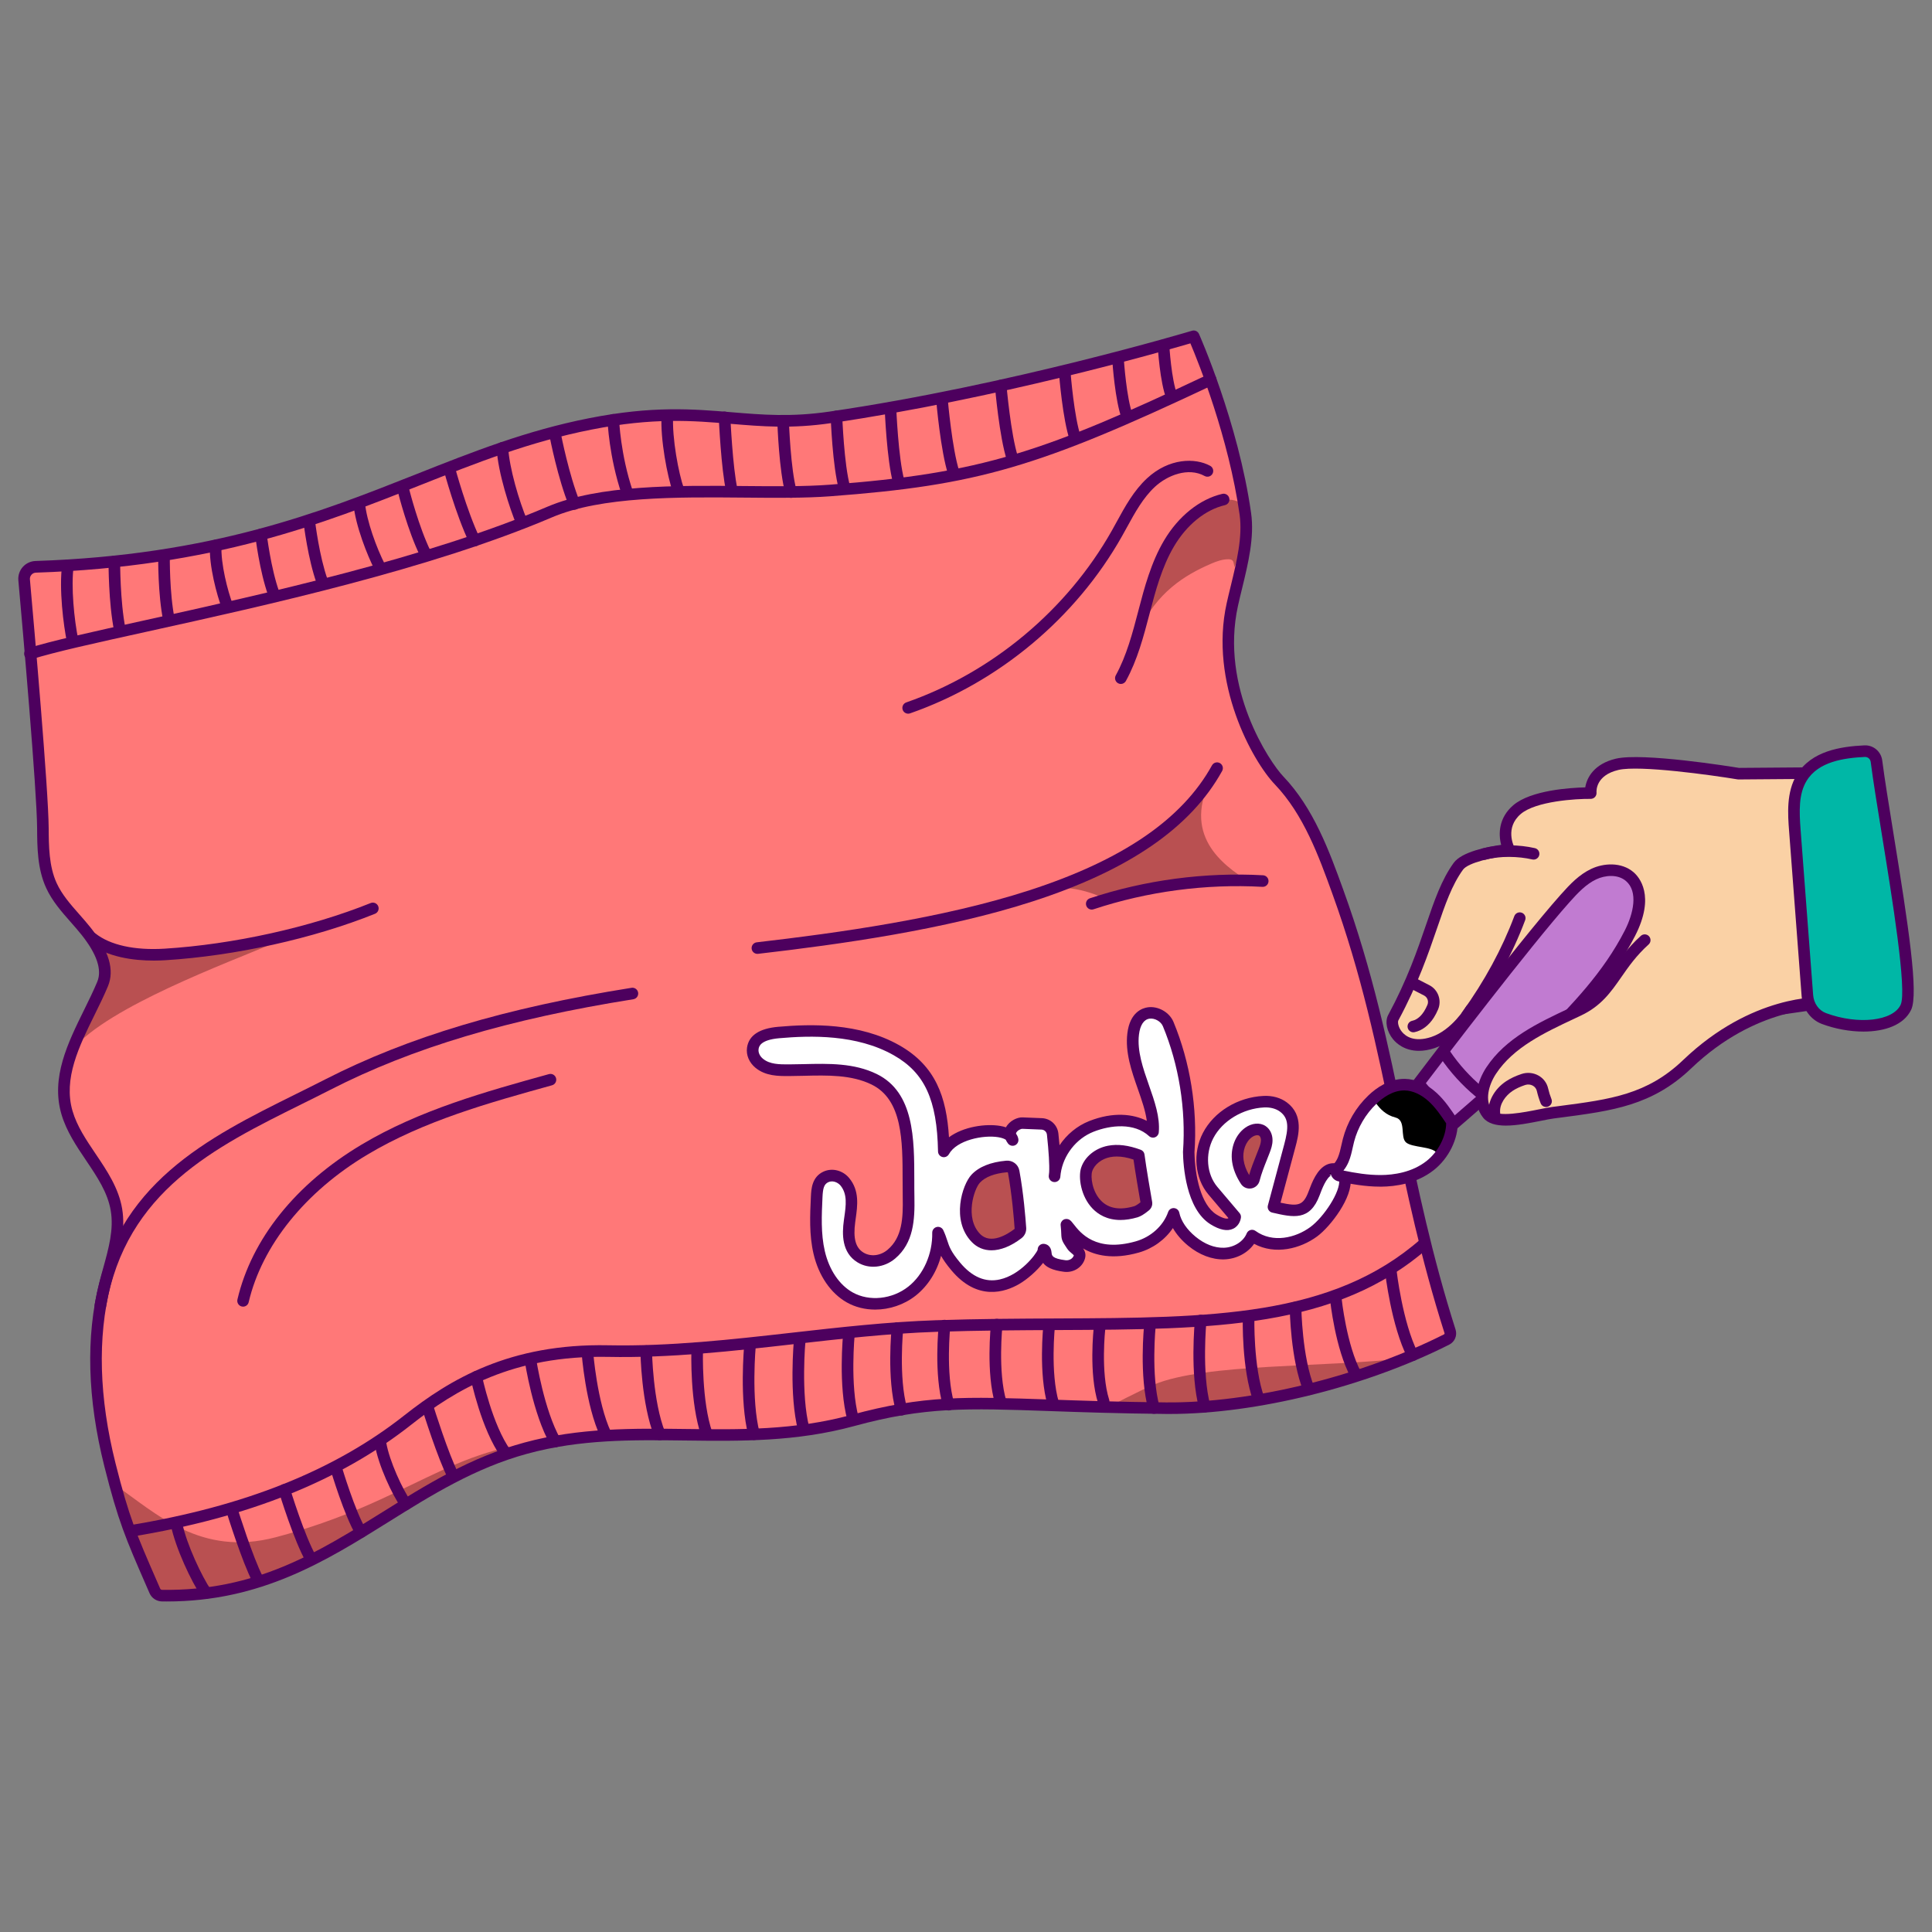 <svg xml:space="preserve" style="enable-background:new 0 0 1000 1000;" viewBox="0 0 1000 1000" height="1000px" width="1000px" y="0px" x="0px" xmlns:xlink="http://www.w3.org/1999/xlink" xmlns="http://www.w3.org/2000/svg" id="Layer_1" version="1.1">
<rect x="0" y="0" width="1000" height="1000" fill="#808080" stroke="none"/>
<style type="text/css">
	.st0{fill:#00B6A5;}
	.st1{fill:#00A99D;}
	.st2{fill:#4D005E;}
	.st3{fill:#0C7A6F;}
	.st4{fill:#FF7878;}
	.st5{fill:#B95051;}
	.st6{fill:#FAD1A5;}
	.st7{fill:#00B7A6;}
	.st8{fill:none;stroke:#4D005E;stroke-width:6;stroke-linecap:round;stroke-linejoin:round;stroke-miterlimit:10;}
	.st9{fill:#FFFFFF;}
	.st10{fill:none;stroke:#000000;stroke-width:6;stroke-linecap:round;stroke-linejoin:round;stroke-miterlimit:10;}
	.st11{fill:#B85151;stroke:#4D005E;stroke-width:6;stroke-linecap:round;stroke-linejoin:round;stroke-miterlimit:10;}
	.st12{fill:#C17BD1;}
	.st13{fill:#B85151;}
	.st14{fill:#3DB1FF;}
	.st15{fill:#F2C32E;}
	.st16{fill:#849E5D;}
	.st17{fill:#1A4737;}
	.st18{fill:#F2E0B3;}
</style>
<path d="M22.2,428.68c0.06,10.06,0.2,20.47,4.38,29.62c4.13,9.03,11.76,15.89,17.94,23.66s12.4,18.21,8.58,27.38
	c-8.85,21.22-25.18,43.48-18.43,66.54c5.31,18.16,22.46,31.59,25.6,50.25c2.17,12.89-2.77,25.74-5.95,38.42
	c-7.67,30.6-5.1,63.05,2.59,93.65c7.46,29.73,11.48,38.24,23.23,65.23c0.65,1.49,2.12,2.46,3.75,2.48
	c82.56,1.22,119.94-57.68,188.2-76.31c56.54-15.43,110.57,1.68,169.22-14.32c51.18-13.96,72.43-7.3,162.03-6.39
	c43.38,0.44,100.75-13.01,145.45-35.56c1.54-0.78,2.27-2.57,1.75-4.22c-26.41-82.88-29.53-148.78-58.14-227.72
	c-7.44-20.53-15.27-41.7-30.37-57.48c-9.48-9.9-33.4-49.36-24.16-91.04c3.31-14.94,8.83-32.05,6.74-46.87
	c-6.66-47.08-26.75-91.92-26.75-91.92s-93.24,28.05-188.1,41.94c-45.39,6.65-65.8-8.12-124.15,3.37
	c-88.1,17.36-142.26,69.2-287.11,73.99c-3.57,0.12-6.31,3.2-5.99,6.76C14.65,324.42,22.07,408.68,22.2,428.68z" class="st4"></path>
<path d="M51.95,678.86c-0.17,0-0.34-0.01-0.51-0.04c-1.63-0.28-2.73-1.83-2.45-3.46
	c10.72-62.74,58.35-86.35,104.41-109.19c4.9-2.43,9.97-4.94,14.86-7.44c43.06-22.02,93.46-37.09,158.61-47.44
	c1.64-0.26,3.17,0.86,3.43,2.49c0.26,1.64-0.86,3.17-2.49,3.43c-64.51,10.25-114.34,25.13-156.82,46.86
	c-4.92,2.52-10.01,5.04-14.93,7.48c-44.72,22.17-90.95,45.09-101.16,104.82C54.66,677.83,53.39,678.86,51.95,678.86z" class="st2"></path>
<path d="M144.96,486.9c-29.09,12.16-88.59,34.13-107.36,56.13c-0.03-8.04,30.47-38.75,9.22-58.04
	C81.23,498.89,111.73,493.58,144.96,486.9z" class="st5"></path>
<path d="M59.6,768.58c21.34,14.85,44.24,37.33,83.08,27.11c69.56-18.29,91.43-48.1,144.72-49.53
	c-31.4,8.26-56.58,18.38-79.45,33.83c-39.09,26.41-70.87,45-124.21,45.83c-1.57,0.02-3.02-0.86-3.72-2.27
	C71.85,807.17,63.7,781.66,59.6,768.58z" class="st5"></path>
<path d="M67.44,795.44c-1.44,0-2.72-1.04-2.96-2.51c-0.27-1.63,0.84-3.18,2.48-3.45
	c59.59-9.77,106.13-28.37,142.29-56.87c23.51-18.53,54.45-37.33,105.55-36.3c31.84,0.64,64.14-3.01,95.38-6.54
	c24.31-2.75,49.44-5.59,74.33-6.42c22.09-0.74,42.9-0.83,63.02-0.92c79.22-0.36,141.79-0.65,187.89-41.12
	c1.24-1.09,3.14-0.97,4.23,0.28c1.09,1.25,0.97,3.14-0.28,4.23c-47.79,41.95-111.35,42.24-191.82,42.61
	c-20.08,0.09-40.85,0.19-62.85,0.92c-24.65,0.82-49.66,3.65-73.85,6.39c-31.43,3.56-63.94,7.24-96.17,6.58
	c-49.22-0.96-79.04,17.14-101.71,35.02c-36.97,29.15-84.42,48.15-145.03,58.08C67.77,795.42,67.6,795.44,67.44,795.44z" class="st2"></path>
<path d="M125.82,676.32c-0.23,0-0.46-0.03-0.69-0.08c-1.61-0.38-2.61-1.99-2.24-3.61
	c7.35-31.36,30.17-59.83,64.24-80.17c30.07-17.95,64.09-27.38,96.99-36.5c1.6-0.44,3.25,0.49,3.69,2.09
	c0.44,1.6-0.49,3.25-2.09,3.69c-32.51,9.02-66.14,18.34-95.52,35.87c-32.19,19.21-54.6,47.05-61.48,76.38
	C128.42,675.39,127.18,676.32,125.82,676.32z" class="st2"></path>
<path d="M79.59,497.2c-10.15,0-24.18-1.63-33.9-9.34c-1.3-1.03-1.52-2.92-0.49-4.21s2.92-1.52,4.21-0.49
	c7.61,6.04,20.33,8.83,35.8,7.87c35.51-2.21,75.38-11.04,106.66-23.62c1.53-0.62,3.28,0.13,3.9,1.66s-0.13,3.28-1.66,3.9
	c-31.84,12.81-72.42,21.8-108.53,24.04C83.83,497.12,81.8,497.2,79.59,497.2z" class="st2"></path>
<path d="M541.43,461.07c12.79-5,31.2,4.37,31.2,4.37s35.87-12.26,73.44-9.38c-13.12-8.35-35.04-23.98-18.37-54.61
	C604.25,434.14,583.6,444.37,541.43,461.07z" class="st5"></path>
<path d="M589.48,326.73c4.39-21.15,12.11-43.04,30.26-60.28c2.77-2.64,5.85-5.24,9.81-6.73c3.96-1.49,9-1.63,12.16,0.46
	c2.85,1.89,4.79,17.71-2.75,33.28c-0.58-2.26-0.14-4-3.21-3.99c-3.07,0-6.04,1.08-8.78,2.26
	C613.16,297.66,598.59,306.69,589.48,326.73z" class="st5"></path>
<path d="M392.03,493.72c-1.5,0-2.8-1.13-2.98-2.65c-0.19-1.65,0.99-3.13,2.63-3.33c42.11-4.88,96.22-12.36,141.14-26.93
	c48.19-15.64,79.1-36.79,94.5-64.66c0.8-1.45,2.63-1.98,4.08-1.18c1.45,0.8,1.98,2.63,1.18,4.08
	c-16.17,29.27-48.19,51.34-97.9,67.46c-45.43,14.74-99.91,22.27-142.3,27.19C392.26,493.71,392.15,493.72,392.03,493.72z" class="st2"></path>
<path d="M565.09,470.8c-1.26,0-2.43-0.8-2.85-2.06c-0.52-1.57,0.33-3.27,1.9-3.79c28.57-9.47,59.55-13.59,89.61-11.91
	c1.65,0.09,2.92,1.51,2.83,3.16s-1.48,2.93-3.16,2.83c-29.31-1.64-59.52,2.38-87.38,11.61C565.72,470.75,565.4,470.8,565.09,470.8z" class="st2"></path>
<path d="M470.06,369.4c-1.24,0-2.4-0.78-2.83-2.01c-0.54-1.56,0.28-3.27,1.85-3.82c44.47-15.49,83.24-47.89,106.39-88.9
	c0.87-1.54,1.72-3.09,2.57-4.65c4.33-7.92,8.82-16.1,15.67-22.45c11.36-10.52,24.92-10.72,32.7-6.45c1.45,0.8,1.98,2.62,1.19,4.07
	c-0.8,1.45-2.62,1.98-4.07,1.19c-8.5-4.67-19.3-0.38-25.74,5.59c-6.13,5.68-10.38,13.43-14.48,20.93c-0.86,1.58-1.73,3.15-2.61,4.71
	c-23.85,42.26-63.81,75.65-109.64,91.62C470.72,369.35,470.39,369.4,470.06,369.4z" class="st2"></path>
<path d="M597.3,716.64c26.9-11.13,88.22-8.7,130.37-13.7c-25.11,9.5-84.59,25.28-114.86,25.83
	c-12.17,0.22-39.97-0.12-39.97-0.12S591.27,719.13,597.3,716.64z" class="st5"></path>
<path d="M86.38,828.92c-0.84,0-1.69-0.01-2.54-0.02c-2.8-0.04-5.34-1.72-6.45-4.28l-1.78-4.09
	c-10.53-24.16-14.47-33.2-21.61-61.61c-8.78-34.95-9.65-66.95-2.59-95.11c0.63-2.5,1.33-5.03,2.01-7.48
	c2.85-10.28,5.54-19.99,3.9-29.71c-1.59-9.41-7.01-17.45-12.75-25.97c-5.01-7.43-10.19-15.11-12.77-23.94
	c-5.53-18.91,3.25-36.75,11.74-54c2.48-5.03,4.81-9.78,6.8-14.54c2.56-6.14-0.18-14.33-8.16-24.35c-1.77-2.22-3.71-4.43-5.6-6.57
	c-4.73-5.37-9.62-10.92-12.72-17.71c-4.52-9.9-4.59-21.03-4.65-30.85l0,0c-0.12-19.79-7.46-103.2-9.71-128.29
	c-0.22-2.51,0.6-5.03,2.27-6.92c1.67-1.89,4.08-3.03,6.61-3.11c91.3-3.01,147.39-25.24,196.88-44.85
	c29.43-11.66,57.23-22.68,89.76-29.08c32.85-6.47,53.66-4.74,73.79-3.06c15.79,1.32,30.7,2.56,50.51-0.34
	c93.55-13.7,186.74-41.57,187.67-41.85c1.45-0.43,2.99,0.27,3.6,1.65c0.2,0.45,20.34,45.77,26.98,92.73
	c1.77,12.54-1.52,26.08-4.71,39.18c-0.74,3.04-1.44,5.92-2.07,8.76c-9.45,42.64,16.47,81.08,23.39,88.31
	c15.79,16.5,23.89,38.83,31.03,58.53c15.39,42.47,23.29,80.43,31.64,120.61c7.04,33.85,14.32,68.86,26.54,107.21
	c0.98,3.08-0.39,6.36-3.26,7.81c-43.41,21.9-99.93,35.89-144.69,35.89c-0.72,0-1.43,0-2.14-0.01c-24.53-0.25-44.32-0.94-60.23-1.5
	c-42.76-1.5-64.23-2.25-100.98,7.78c-30,8.18-58.97,7.82-86.99,7.47c-28.09-0.35-54.62-0.68-82.22,6.85
	c-27.07,7.38-49.72,21.52-71.62,35.2C168.77,807.96,135.19,828.92,86.38,828.92z M25.2,428.66c0.06,9.22,0.12,19.67,4.11,28.39
	c2.73,5.98,7.12,10.96,11.77,16.24c1.93,2.19,3.93,4.46,5.79,6.8c9.57,12.03,12.51,21.97,9,30.4c-2.06,4.94-4.55,9.99-6.96,14.88
	c-7.99,16.22-16.24,33-11.37,49.66c2.32,7.94,7.02,14.9,11.99,22.27c5.85,8.67,11.89,17.64,13.69,28.33
	c1.86,11.04-1.13,21.86-4.03,32.31c-0.67,2.41-1.36,4.91-1.97,7.33c-6.82,27.19-5.95,58.21,2.59,92.19
	c7.01,27.93,10.9,36.84,21.29,60.67l1.78,4.09c0.18,0.4,0.58,0.67,1.04,0.68c48.4,0.7,80.36-19.21,114.15-40.31
	c22.27-13.9,45.3-28.28,73.22-35.89c28.42-7.75,56.62-7.4,83.88-7.06c27.61,0.34,56.15,0.7,85.34-7.26
	c37.63-10.27,59.4-9.5,102.77-7.99c15.87,0.56,35.63,1.25,60.08,1.49c44.21,0.41,100.75-13.38,144.07-35.23
	c0.22-0.11,0.32-0.38,0.24-0.63c-12.32-38.65-19.63-73.81-26.7-107.81c-8.31-39.97-16.16-77.72-31.41-119.79
	c-6.94-19.15-14.8-40.84-29.72-56.43c-11.62-12.14-34.04-52.61-24.92-93.76c0.64-2.9,1.35-5.81,2.1-8.88
	c3.05-12.55,6.21-25.52,4.6-36.92c-5.66-39.99-21.3-78.83-25.48-88.71c-15.69,4.58-100.66,28.79-185.96,41.28
	c-20.49,3-35.74,1.73-51.87,0.38c-19.71-1.65-40.1-3.35-72.13,2.97c-31.99,6.3-59.54,17.22-88.71,28.78
	c-49.94,19.79-106.54,42.22-198.89,45.27c-0.9,0.03-1.72,0.42-2.31,1.09c-0.59,0.67-0.87,1.52-0.79,2.41
	C17.72,325.02,25.07,408.64,25.2,428.66z" class="st2"></path>
<path d="M580.15,354.02c-0.49,0-0.98-0.12-1.44-0.37c-1.45-0.8-1.98-2.62-1.19-4.07c5.62-10.24,8.7-21.99,11.67-33.35
	l0.26-1c2.82-10.75,6.32-24.13,13.11-35.56c7.45-12.55,18.43-21.31,30.11-24.05c1.61-0.38,3.23,0.62,3.6,2.24
	c0.38,1.61-0.62,3.23-2.24,3.6c-10.1,2.36-19.7,10.11-26.32,21.27c-6.36,10.7-9.74,23.63-12.46,34.02l-0.26,0.99
	c-3.07,11.71-6.24,23.82-12.22,34.71C582.23,353.46,581.21,354.02,580.15,354.02z" class="st2"></path>
<path d="M15.49,341.36c-1.28,0-2.46-0.82-2.86-2.1c-0.5-1.58,0.38-3.26,1.96-3.76c12.14-3.81,33.43-8.51,60.38-14.45
	c61.62-13.59,146-32.2,208.33-58.76c26.75-11.4,66.67-11.04,101.89-10.72c16.13,0.15,31.37,0.29,44.18-0.68
	c78.72-5.91,110.69-16.83,196-57.1c1.5-0.71,3.29-0.07,3.99,1.43c0.71,1.5,0.07,3.29-1.43,3.99
	c-90.65,42.79-122.13,51.95-198.11,57.66c-13.06,0.98-28.42,0.84-44.69,0.69c-34.63-0.31-73.88-0.67-99.48,10.24
	c-62.84,26.78-147.54,45.46-209.39,59.1c-26.81,5.91-47.99,10.58-59.88,14.32C16.09,341.32,15.79,341.36,15.49,341.36z" class="st2"></path>
<path d="M37.64,335.03c-1.39,0-2.64-0.97-2.93-2.38c-1.89-9-4.24-27.94-2.53-40.45c0.23-1.64,1.74-2.79,3.38-2.57
	c1.64,0.22,2.79,1.74,2.57,3.38c-1.43,10.49,0.2,27.62,2.46,38.41c0.34,1.62-0.7,3.21-2.32,3.55
	C38.05,335.01,37.84,335.03,37.64,335.03z" class="st2"></path>
<path d="M62,328.88c-1.4,0-2.65-0.99-2.94-2.41c-2.94-14.66-2.88-35-2.87-35.86c0.01-1.65,1.35-2.99,3-2.99
	c0,0,0.01,0,0.01,0c1.66,0.01,2.99,1.36,2.99,3.01c0,0.2-0.06,20.59,2.75,34.65c0.33,1.62-0.73,3.21-2.35,3.53
	C62.39,328.86,62.19,328.88,62,328.88z" class="st2"></path>
<path d="M87.45,323.85c-1.39,0-2.64-0.98-2.93-2.39c-2.84-13.75-2.64-32.83-2.63-33.64c0.02-1.64,1.36-2.96,3-2.96
	c0.01,0,0.03,0,0.04,0c1.66,0.02,2.98,1.38,2.96,3.04c0,0.19-0.2,19.24,2.5,32.35c0.34,1.62-0.71,3.21-2.33,3.54
	C87.86,323.83,87.65,323.85,87.45,323.85z" class="st2"></path>
<path d="M117.76,317.14c-1.21,0-2.35-0.73-2.8-1.93c-2.72-7.12-6.84-22.39-6.31-33.02c0.08-1.66,1.52-2.95,3.15-2.85
	c1.66,0.08,2.93,1.49,2.85,3.15c-0.46,9.19,3.18,23.41,5.92,30.57c0.59,1.55-0.18,3.28-1.73,3.87
	C118.48,317.08,118.11,317.14,117.76,317.14z" class="st2"></path>
<path d="M141.66,310.21c-1.23,0-2.38-0.76-2.82-1.98c-4.51-12.52-6.66-30.48-6.75-31.24c-0.19-1.65,0.98-3.14,2.63-3.33
	c1.64-0.2,3.14,0.98,3.33,2.63c0.02,0.18,2.16,18.04,6.44,29.9c0.56,1.56-0.25,3.28-1.8,3.84
	C142.35,310.15,142,310.21,141.66,310.21z" class="st2"></path>
<path d="M166.75,303.97c-1.23,0-2.38-0.76-2.82-1.98c-4.53-12.57-6.7-30.6-6.79-31.36c-0.19-1.65,0.98-3.14,2.63-3.33
	c1.63-0.2,3.14,0.98,3.33,2.63c0.02,0.18,2.18,18.11,6.47,30.03c0.56,1.56-0.25,3.28-1.81,3.84
	C167.44,303.91,167.09,303.97,166.75,303.97z" class="st2"></path>
<path d="M196.68,296.72c-1.09,0-2.14-0.59-2.67-1.63c-3.75-7.29-10.08-23.06-11.09-34.38
	c-0.15-1.65,1.07-3.11,2.72-3.26c1.63-0.15,3.11,1.07,3.26,2.72c0.84,9.33,6.01,23.54,10.45,32.18c0.76,1.47,0.18,3.28-1.29,4.04
	C197.61,296.62,197.14,296.72,196.68,296.72z" class="st2"></path>
<path d="M245.67,282.83c-1.12,0-2.2-0.63-2.71-1.71c-7.12-14.96-12.99-36.72-13.24-37.64c-0.43-1.6,0.52-3.25,2.12-3.67
	c1.59-0.43,3.25,0.52,3.67,2.12c0.06,0.22,5.98,22.16,12.86,36.62c0.71,1.5,0.08,3.29-1.42,4
	C246.54,282.73,246.1,282.83,245.67,282.83z" class="st2"></path>
<path d="M220.18,289.52c-1.11,0-2.17-0.62-2.7-1.68c-6.39-13.01-11.24-32.11-11.44-32.92
	c-0.41-1.61,0.57-3.24,2.17-3.64c1.61-0.4,3.24,0.57,3.64,2.17c0.05,0.19,4.91,19.3,11.01,31.74c0.73,1.49,0.12,3.28-1.37,4.01
	C221.07,289.43,220.62,289.52,220.18,289.52z" class="st2"></path>
<path d="M270.18,273.64c-1.17,0-2.29-0.69-2.77-1.84c-3.61-8.6-9.61-27.01-10.37-39.8c-0.1-1.65,1.16-3.07,2.82-3.17
	c1.67-0.1,3.07,1.16,3.17,2.82c0.64,10.74,5.58,27.51,9.91,37.83c0.64,1.53-0.08,3.29-1.61,3.93
	C270.96,273.57,270.56,273.64,270.18,273.64z" class="st2"></path>
<path d="M297.33,263.84c-1.18,0-2.31-0.71-2.78-1.87c-5.84-14.36-9.87-35.05-10.04-35.93c-0.31-1.63,0.75-3.2,2.38-3.52
	c1.63-0.31,3.2,0.75,3.51,2.38c0.04,0.21,4.1,21,9.71,34.81c0.62,1.53-0.12,3.28-1.65,3.91
	C298.08,263.77,297.7,263.84,297.33,263.84z" class="st2"></path>
<path d="M324.7,258.14c-1.25,0-2.42-0.79-2.84-2.04c-6.68-19.78-7.37-37.91-7.4-38.68c-0.06-1.66,1.24-3.04,2.89-3.1
	c1.64-0.06,3.04,1.24,3.1,2.89c0.01,0.18,0.69,18.05,7.08,36.96c0.53,1.57-0.31,3.27-1.88,3.8
	C325.34,258.09,325.02,258.14,324.7,258.14z" class="st2"></path>
<path d="M351.15,256.86c-1.24,0-2.39-0.77-2.83-2c-2.94-8.31-6.61-27.57-5.9-40.04c0.09-1.66,1.5-2.92,3.17-2.83
	c1.65,0.09,2.92,1.51,2.83,3.16c-0.65,11.56,2.86,30.05,5.57,37.7c0.55,1.56-0.27,3.28-1.83,3.83
	C351.82,256.81,351.48,256.86,351.15,256.86z" class="st2"></path>
<path d="M378.78,256.76c-1.37,0-2.61-0.95-2.92-2.34c-2.6-11.53-3.77-37.19-3.82-38.27c-0.07-1.66,1.21-3.06,2.86-3.13
	c1.63-0.07,3.06,1.21,3.13,2.86c0.01,0.26,1.2,26.21,3.68,37.22c0.36,1.62-0.65,3.22-2.27,3.59
	C379.22,256.73,379,256.76,378.78,256.76z" class="st2"></path>
<path d="M409.42,257.68c-1.31,0-2.51-0.86-2.89-2.19c-3.28-11.62-4.13-35.84-4.17-36.86c-0.06-1.66,1.24-3.04,2.9-3.1
	c1.64-0.07,3.04,1.24,3.1,2.9c0.01,0.24,0.87,24.51,3.95,35.44c0.45,1.59-0.48,3.25-2.07,3.7
	C409.96,257.65,409.69,257.68,409.42,257.68z" class="st2"></path>
<path d="M437.1,255.43c-1.31,0-2.52-0.87-2.89-2.2c-3.3-11.85-4.21-36.53-4.25-37.58c-0.06-1.66,1.24-3.05,2.89-3.1
	c1.64-0.05,3.05,1.24,3.1,2.89c0.01,0.25,0.92,25.01,4.03,36.18c0.45,1.6-0.49,3.25-2.08,3.7
	C437.64,255.39,437.37,255.43,437.1,255.43z" class="st2"></path>
<path d="M106.66,827.51c-0.96,0-1.9-0.46-2.48-1.31c-4.94-7.23-13.33-24.77-15.78-36.91c-0.33-1.62,0.72-3.21,2.35-3.53
	c1.63-0.33,3.21,0.72,3.53,2.35c2.27,11.23,10.31,28.07,14.85,34.72c0.93,1.37,0.58,3.24-0.79,4.17
	C107.83,827.34,107.25,827.51,106.66,827.51z" class="st2"></path>
<path d="M133.39,820.48c-1.08,0-2.13-0.59-2.66-1.62c-5.42-10.4-13-34.71-13.32-35.73c-0.49-1.58,0.39-3.26,1.97-3.75
	c1.58-0.5,3.26,0.39,3.76,1.97c0.08,0.25,7.74,24.82,12.91,34.74c0.76,1.47,0.19,3.28-1.28,4.05
	C134.33,820.37,133.85,820.48,133.39,820.48z" class="st2"></path>
<path d="M161.07,810.07c-1.04,0-2.05-0.54-2.6-1.5c-6.36-11.03-13.83-35.5-14.14-36.54c-0.48-1.58,0.41-3.26,2-3.74
	c1.59-0.48,3.26,0.41,3.74,2c0.08,0.25,7.59,24.85,13.6,35.29c0.83,1.44,0.33,3.27-1.1,4.1
	C162.09,809.94,161.58,810.07,161.07,810.07z" class="st2"></path>
<path d="M186.79,796.03c-1.02,0-2.02-0.52-2.58-1.46c-6.01-10.08-12.73-32.57-13.01-33.52
	c-0.47-1.59,0.43-3.26,2.02-3.73c1.59-0.47,3.26,0.43,3.73,2.02c0.07,0.23,6.79,22.72,12.41,32.16c0.85,1.42,0.38,3.26-1.04,4.11
	C187.84,795.89,187.31,796.03,186.79,796.03z" class="st2"></path>
<path d="M210.11,781.6c-0.94,0-1.86-0.44-2.45-1.26c-4.5-6.33-11.88-21.88-13.68-32.81c-0.27-1.63,0.84-3.18,2.47-3.45
	c1.62-0.27,3.18,0.83,3.45,2.47c1.62,9.78,8.69,24.72,12.66,30.31c0.96,1.35,0.64,3.22-0.71,4.18
	C211.31,781.42,210.71,781.6,210.11,781.6z" class="st2"></path>
<path d="M234.64,767.05c-1.08,0-2.13-0.59-2.66-1.62c-5.42-10.41-13-34.71-13.32-35.73c-0.49-1.58,0.39-3.26,1.97-3.75
	c1.58-0.5,3.26,0.39,3.75,1.97c0.08,0.25,7.74,24.82,12.91,34.74c0.76,1.47,0.19,3.28-1.28,4.05
	C235.58,766.94,235.11,767.05,234.64,767.05z" class="st2"></path>
<path d="M261.83,755.38c-0.93,0-1.84-0.43-2.43-1.24c-10.19-14.03-15.6-39.79-15.83-40.88
	c-0.34-1.62,0.71-3.21,2.33-3.55c1.62-0.33,3.21,0.71,3.55,2.33c0.05,0.25,5.38,25.59,14.81,38.57c0.97,1.34,0.68,3.22-0.67,4.19
	C263.06,755.2,262.44,755.38,261.83,755.38z" class="st2"></path>
<path d="M287.4,749.16c-1.05,0-2.06-0.55-2.61-1.52c-9-15.9-13.02-42.13-13.18-43.24c-0.25-1.64,0.88-3.17,2.52-3.41
	c1.64-0.24,3.17,0.88,3.41,2.52c0.04,0.26,4.03,26.25,12.47,41.18c0.82,1.44,0.31,3.27-1.13,4.09
	C288.41,749.03,287.9,749.16,287.4,749.16z" class="st2"></path>
<path d="M313.54,745.48c-1.13,0-2.21-0.64-2.72-1.72c-7.75-16.47-9.73-42.82-9.81-43.93c-0.12-1.65,1.12-3.09,2.78-3.21
	c1.66-0.11,3.09,1.12,3.21,2.78c0.02,0.26,1.99,26.36,9.25,41.81c0.71,1.5,0.06,3.29-1.44,3.99
	C314.4,745.39,313.96,745.48,313.54,745.48z" class="st2"></path>
<path d="M341.49,745.45c-1.19,0-2.31-0.71-2.78-1.88c-6.77-16.8-7.21-43.09-7.23-44.2c-0.02-1.66,1.3-3.02,2.96-3.04
	c0.01,0,0.03,0,0.04,0c1.64,0,2.98,1.32,3,2.96c0,0.26,0.44,26.29,6.79,42.04c0.62,1.54-0.12,3.28-1.66,3.9
	C342.24,745.38,341.86,745.45,341.49,745.45z" class="st2"></path>
<path d="M365.88,745.44c-1.24,0-2.4-0.77-2.83-2.01c-5.99-17.09-5.22-43.38-5.18-44.49c0.05-1.66,1.46-2.98,3.09-2.9
	c1.66,0.05,2.96,1.44,2.9,3.09c-0.01,0.26-0.77,26.28,4.85,42.31c0.55,1.56-0.28,3.28-1.84,3.82
	C366.54,745.38,366.21,745.44,365.88,745.44z" class="st2"></path>
<path d="M390.28,745.36c-1.33,0-2.55-0.89-2.9-2.24c-4.8-18.43-2.26-46.08-2.15-47.25c0.16-1.65,1.64-2.85,3.27-2.7
	c1.65,0.16,2.86,1.62,2.7,3.27c-0.03,0.28-2.55,27.78,1.99,45.17c0.42,1.6-0.54,3.24-2.15,3.66
	C390.78,745.33,390.53,745.36,390.28,745.36z" class="st2"></path>
<path d="M416.01,742.74c-1.33,0-2.55-0.89-2.9-2.24c-4.8-18.43-2.26-46.08-2.15-47.25c0.16-1.65,1.64-2.85,3.27-2.7
	c1.65,0.16,2.86,1.62,2.7,3.27c-0.03,0.28-2.55,27.78,1.99,45.17c0.42,1.6-0.54,3.24-2.15,3.66
	C416.52,742.71,416.26,742.74,416.01,742.74z" class="st2"></path>
<path d="M441.51,737.29c-1.32,0-2.53-0.88-2.89-2.21c-4.82-17.62-2.29-44.03-2.18-45.15c0.16-1.65,1.62-2.85,3.28-2.69
	c1.65,0.16,2.85,1.63,2.69,3.28c-0.03,0.26-2.54,26.43,1.99,42.97c0.44,1.6-0.5,3.25-2.1,3.69
	C442.04,737.26,441.77,737.29,441.51,737.29z" class="st2"></path>
<path d="M466.62,732.68c-1.31,0-2.51-0.86-2.88-2.18c-4.84-16.96-2.3-42.36-2.19-43.43c0.17-1.65,1.63-2.85,3.29-2.68
	c1.65,0.17,2.85,1.64,2.68,3.29c-0.03,0.25-2.53,25.33,1.99,41.17c0.46,1.59-0.47,3.25-2.06,3.71
	C467.17,732.64,466.9,732.68,466.62,732.68z" class="st2"></path>
<path d="M490.99,730.05c-1.3,0-2.49-0.85-2.88-2.15c-4.85-16.44-2.32-41.05-2.21-42.09c0.17-1.65,1.66-2.83,3.3-2.67
	c1.65,0.17,2.84,1.65,2.67,3.3c-0.03,0.24-2.52,24.47,1.99,39.76c0.47,1.59-0.44,3.26-2.03,3.73
	C491.55,730.01,491.27,730.05,490.99,730.05z" class="st2"></path>
<path d="M518,729.01c-1.29,0-2.48-0.84-2.87-2.14c-4.86-16.24-2.32-40.54-2.21-41.56c0.18-1.65,1.66-2.84,3.3-2.66
	c1.65,0.18,2.84,1.66,2.66,3.3c-0.03,0.24-2.51,24.13,2,39.2c0.47,1.59-0.43,3.26-2.01,3.73C518.57,728.97,518.28,729.01,518,729.01
	z" class="st2"></path>
<path d="M545.17,729.61c-1.29,0-2.49-0.84-2.88-2.15c-4.85-16.37-2.32-40.87-2.21-41.9c0.18-1.65,1.64-2.83,3.3-2.67
	c1.65,0.18,2.84,1.65,2.67,3.3c-0.03,0.24-2.52,24.35,2,39.56c0.47,1.59-0.43,3.26-2.02,3.73
	C545.74,729.57,545.45,729.61,545.17,729.61z" class="st2"></path>
<path d="M597.3,731.79c-1.31,0-2.51-0.87-2.89-2.19c-4.83-17.18-2.3-42.92-2.19-44.01c0.17-1.65,1.63-2.86,3.29-2.68
	c1.65,0.17,2.85,1.64,2.68,3.29c-0.03,0.25-2.53,25.71,1.99,41.78c0.45,1.59-0.48,3.25-2.08,3.7
	C597.84,731.75,597.57,731.79,597.3,731.79z" class="st2"></path>
<path d="M571.24,728.4c-1.27,0-2.45-0.82-2.86-2.09c-4.88-15.36-2.35-38.32-2.24-39.29c0.19-1.65,1.68-2.83,3.32-2.64
	c1.65,0.19,2.83,1.67,2.64,3.32c-0.03,0.23-2.5,22.66,2,36.79c0.5,1.58-0.37,3.27-1.95,3.77
	C571.85,728.35,571.54,728.4,571.24,728.4z" class="st2"></path>
<path d="M651.54,727.25c-1.23,0-2.38-0.76-2.82-1.98c-6.1-16.77-5.48-42.64-5.45-43.73c0.04-1.66,1.44-2.93,3.08-2.92
	c1.66,0.04,2.96,1.42,2.92,3.08c-0.01,0.26-0.61,25.82,5.09,41.52c0.57,1.56-0.24,3.28-1.79,3.84
	C652.23,727.19,651.88,727.25,651.54,727.25z" class="st2"></path>
<path d="M677.49,722.12c-1.18,0-2.3-0.7-2.78-1.87c-6.75-16.52-7.14-42.39-7.15-43.48c-0.02-1.66,1.31-3.02,2.96-3.04
	c0.01,0,0.03,0,0.04,0c1.64,0,2.98,1.32,3,2.96c0,0.26,0.4,25.83,6.71,41.29c0.63,1.53-0.11,3.29-1.64,3.91
	C678.25,722.04,677.86,722.12,677.49,722.12z" class="st2"></path>
<path d="M701.86,714.64c-1.07,0-2.1-0.57-2.64-1.57c-8.12-15.02-10.69-39.53-10.79-40.56
	c-0.17-1.65,1.03-3.12,2.68-3.29c1.63-0.17,3.12,1.03,3.29,2.68c0.02,0.24,2.56,24.36,10.1,38.32c0.79,1.46,0.25,3.28-1.21,4.07
	C702.83,714.53,702.34,714.64,701.86,714.64z" class="st2"></path>
<path d="M731.19,704.45c-1.09,0-2.15-0.6-2.68-1.65c-8.42-16.61-11.49-43.54-11.62-44.67c-0.18-1.65,1-3.13,2.65-3.31
	c1.63-0.18,3.13,1,3.31,2.65c0.03,0.27,3.08,26.99,11,42.63c0.75,1.48,0.16,3.28-1.32,4.03
	C732.1,704.34,731.64,704.45,731.19,704.45z" class="st2"></path>
<path d="M623.54,731.09c-1.32,0-2.53-0.88-2.89-2.22c-4.82-17.81-2.28-44.51-2.17-45.64c0.16-1.65,1.61-2.86,3.28-2.69
	c1.65,0.16,2.85,1.63,2.69,3.28c-0.03,0.27-2.54,26.75,1.99,43.49c0.43,1.6-0.51,3.25-2.11,3.68
	C624.07,731.06,623.8,731.09,623.54,731.09z" class="st2"></path>
<path d="M465.19,252.4c-1.32,0-2.53-0.88-2.89-2.21c-3.34-12.28-4.35-37.87-4.39-38.95c-0.06-1.66,1.23-3.05,2.88-3.11
	c1.69-0.09,3.05,1.23,3.11,2.88c0.01,0.26,1.02,25.98,4.18,37.6c0.44,1.6-0.51,3.25-2.11,3.68
	C465.72,252.36,465.45,252.4,465.19,252.4z" class="st2"></path>
<path d="M493.65,247.76c-1.26,0-2.44-0.8-2.85-2.07c-3.92-12.02-6.12-37.33-6.21-38.4c-0.14-1.65,1.08-3.1,2.73-3.25
	c1.66-0.15,3.1,1.08,3.25,2.73c0.02,0.26,2.24,25.7,5.94,37.06c0.51,1.58-0.35,3.27-1.92,3.78
	C494.27,247.71,493.96,247.76,493.65,247.76z" class="st2"></path>
<path d="M524.03,240.33c-1.26,0-2.44-0.8-2.85-2.07c-3.92-12.02-6.12-37.33-6.21-38.4c-0.14-1.65,1.08-3.1,2.73-3.25
	c1.65-0.15,3.1,1.08,3.25,2.73c0.02,0.26,2.24,25.7,5.94,37.06c0.51,1.58-0.35,3.27-1.92,3.78
	C524.65,240.28,524.34,240.33,524.03,240.33z" class="st2"></path>
<path d="M556.6,230.03c-1.24,0-2.4-0.78-2.83-2.02c-3.73-10.78-5.53-33.5-5.6-34.46c-0.13-1.65,1.11-3.09,2.76-3.22
	c1.65-0.13,3.09,1.11,3.22,2.76c0.02,0.23,1.81,22.92,5.29,32.96c0.54,1.57-0.29,3.27-1.85,3.82
	C557.26,229.98,556.93,230.03,556.6,230.03z" class="st2"></path>
<path d="M583.49,218.86c-1.21,0-2.36-0.74-2.81-1.95c-3.55-9.45-4.89-29.39-4.95-30.23c-0.11-1.65,1.14-3.08,2.8-3.19
	c1.67-0.11,3.08,1.14,3.19,2.8c0.01,0.2,1.34,19.9,4.58,28.51c0.58,1.55-0.2,3.28-1.75,3.86
	C584.2,218.8,583.84,218.86,583.49,218.86z" class="st2"></path>
<path d="M606.57,208.46c-1.19,0-2.32-0.72-2.79-1.89c-3.44-8.63-4.51-26.87-4.55-27.64c-0.09-1.65,1.17-3.07,2.82-3.17
	c1.68-0.09,3.07,1.17,3.17,2.82c0.01,0.18,1.06,18.03,4.14,25.76c0.61,1.54-0.14,3.28-1.68,3.9
	C607.31,208.39,606.94,208.46,606.57,208.46z" class="st2"></path>
<g>
	<path d="M452.44,558.66c-13.43-6.58-29.27-4.74-44.23-4.69c-5.33,0.02-10.93-0.03-15.28-3.6
		c-2.3-1.89-3.75-4.78-3.32-7.72c0.88-6.08,7.76-7.7,13.42-8.19c20.79-1.83,42.79-1.1,60.95,9.18
		c18.16,10.28,23.99,26.22,24.47,52.38c6.76-12.23,34.29-13.56,35.61-5.89c-3.83-5.12,2.25-8.9,5.08-8.78l10,0.4
		c2.95,0.12,5.36,2.37,5.67,5.3c0.7,6.55,1.7,17.59,0.96,21.85c0.86-11.26,8.58-21.72,19.09-25.86s23.54-4.78,31.86,2.86
		c1.32-15.36-12.34-33.17-10.25-50.67c1.84-15.39,15.24-12.11,18.13-5.16c8.82,21.24,12.19,44.65,10.64,66.23
		c0.2,11.6,2.96,28.74,12.81,34.87c10.35,6.45,11.21-1.28,11.21-1.28s-8.5-9.99-11.53-13.61c-6.51-7.74-7.12-19.53-2.46-28.5
		c5.44-10.45,17.19-16.99,28.87-17.55c3.61-0.17,7.28,0.64,10.18,2.8c6.81,5.1,5.1,13.15,3.25,20.07
		c-2.82,10.54-5.65,21.09-8.47,31.63c11.3,2.6,17,3.77,21.07-7.08c1.8-4.81,5.39-14.73,12.1-12.18
		c10.73,4.08-3.26,25.43-12.31,32.08c-9.02,6.63-22.09,9.11-31.94,2c-2.28,5.63-8.42,9.12-14.49,9.29
		c-6.07,0.17-11.95-2.54-16.64-6.39c-4.69-3.85-8.35-8.8-9.46-14.14c-2.91,8.33-10.29,14.69-18.77,17.1
		c-26.64,7.54-34.64-10.14-36.71-11.49c0.85,7.41-0.62,5.51,2.87,10.69c1.5,2.23,5.04,3.09,3.68,6.51c-1.15,2.9-4.3,4.54-7.4,4.16
		c-13.73-1.71-7.82-7.86-11.03-8.49c1.09,2.91-23.6,34.77-45.39,8.73c-7.54-9.01-6.16-11.12-9.17-17.51
		c0.21,11.44-4.52,23.16-13.49,30.26c-8.97,7.1-22.22,8.88-32.2,3.27c-8.41-4.73-13.63-13.85-15.82-23.25
		c-2.19-9.4-1.74-19.18-1.28-28.82c0.19-3.98,0.58-8.43,4.84-10.34c3.36-1.5,7.33-0.27,9.67,2.56c4.97,5.99,3.4,13.51,2.46,20.51
		c-0.92,6.82-0.85,14.72,5.69,18.7c5.02,3.05,11.48,2.06,15.96-1.72c8.74-7.37,9.11-18.85,8.91-29.4
		C469.8,596.88,472.71,568.59,452.44,558.66z" class="st9"></path>
	<path d="M452.98,677.84c-5.16,0-10.23-1.21-14.63-3.69c-8.34-4.68-14.63-13.86-17.27-25.19
		c-2.3-9.88-1.82-19.93-1.36-29.65c0.18-3.81,0.49-10.19,6.61-12.93c4.46-2,9.9-0.61,13.21,3.38c5.41,6.52,4.32,14.29,3.35,21.14
		c-0.08,0.56-0.16,1.13-0.23,1.69c-1.13,8.4,0.19,13.25,4.28,15.74c3.73,2.27,8.75,1.69,12.47-1.45c7.6-6.42,8.05-16.46,7.84-27.05
		c-0.06-2.92-0.06-5.98-0.06-8.94c-0.01-20.49-0.03-41.68-16.06-49.54l0,0c-10.44-5.11-22.9-4.81-34.96-4.52
		c-2.61,0.06-5.3,0.13-7.94,0.14c-5.31,0.01-11.94,0.04-17.19-4.28c-3.3-2.71-4.94-6.63-4.38-10.47c0.91-6.27,6.33-9.89,16.13-10.75
		c17.02-1.5,42.03-2.14,62.69,9.56c18.81,10.65,24.43,26.78,25.71,47.61c7.47-5.52,19-7.13,26.49-5.87
		c1.13,0.19,2.13,0.44,3.01,0.73c0-0.01,0.01-0.01,0.01-0.02c1.74-3.31,5.84-5.26,8.58-5.12l10,0.4c4.47,0.18,8.06,3.54,8.54,7.98
		c0.21,1.91,0.41,3.97,0.59,6.05c3.74-5.57,9.09-10.05,15.37-12.53c12.5-4.93,22.83-3.65,29.8-0.11c-0.67-5.16-2.61-10.7-4.63-16.47
		c-3.26-9.29-6.62-18.91-5.44-28.79c1.32-11.05,7.85-13.13,10.6-13.51c5.38-0.75,11.21,2.58,13.28,7.56
		c8.63,20.78,12.49,44.73,10.87,67.46c0.23,12.32,3.34,27.22,11.39,32.24c3.23,2.01,5.24,2.34,5.97,2c0.08-0.04,0.15-0.09,0.21-0.15
		c-2.43-2.86-8.04-9.47-10.39-12.26c-7.05-8.38-8.21-21.46-2.83-31.81c5.72-11,18.04-18.52,31.38-19.17
		c4.66-0.23,8.85,0.95,12.12,3.39c8.81,6.59,6.02,17.02,4.35,23.25l-7.66,28.62c9.15,1.98,11.76,1.55,14.55-5.89l0.09-0.24
		c1.58-4.21,4.21-11.26,9.3-13.56c2.07-0.94,4.35-0.98,6.58-0.13c3.21,1.22,5.24,3.78,5.71,7.19c1.33,9.81-10.45,25.07-17.3,30.11
		c-8.66,6.37-21.71,9.68-32.61,3.81c-3.29,4.75-9.14,7.88-15.51,8.06c-6.24,0.17-12.86-2.33-18.63-7.07
		c-3.35-2.76-6.04-5.88-7.9-9.15c-4.01,5.99-10.33,10.61-17.61,12.68c-13.48,3.82-22.73,1.48-28.89-2.13
		c1.05,1.41,1.78,3.39,0.72,6.06c-1.63,4.12-5.97,6.6-10.56,6.03c-6.18-0.77-9.28-2.49-10.85-4.61c-3.18,4.13-8.18,8.5-12.35,10.93
		c-7.33,4.26-21.64,9.01-35.14-7.13c-2.58-3.09-4.2-5.46-5.31-7.46c-2.19,8.26-6.77,15.56-13.18,20.64
		C467.87,675.38,460.34,677.84,452.98,677.84z M430.59,611.49c-0.63,0-1.25,0.12-1.81,0.38c-2.34,1.05-2.85,3.33-3.06,7.74
		c-0.44,9.31-0.9,18.94,1.21,28c2.26,9.69,7.5,17.46,14.37,21.32c8.63,4.85,20.51,3.61,28.87-3.01
		c7.82-6.19,12.55-16.86,12.35-27.85c-0.03-1.41,0.94-2.65,2.32-2.98c1.38-0.32,2.79,0.36,3.4,1.64c1.01,2.15,1.57,3.87,2.07,5.39
		c1.04,3.18,1.86,5.7,6.69,11.48c6.18,7.38,13.06,10.29,20.47,8.64c10.68-2.37,18.69-12.91,19.62-15.35
		c-0.02-0.73,0.22-1.46,0.71-2.04c0.7-0.83,1.79-1.21,2.86-1.01c3.23,0.63,3.53,3.56,3.64,4.66c0.14,1.38,0.3,2.93,7.19,3.79
		c1.85,0.23,3.62-0.73,4.24-2.28c0.05-0.12,0.07-0.21,0.08-0.26c-0.17-0.25-0.72-0.71-1.09-1.02c-0.74-0.62-1.66-1.39-2.37-2.45
		c-2.61-3.87-2.94-4.55-3.05-7.7c-0.03-0.95-0.08-2.25-0.31-4.33c-0.13-1.16,0.42-2.28,1.41-2.89c0.99-0.61,2.24-0.59,3.22,0.04
		c0.73,0.48,1.27,1.18,2.1,2.24c3.43,4.41,11.45,14.74,32.15,8.87c7.84-2.22,14.26-8.04,16.76-15.2c0.44-1.27,1.67-2.1,3.03-2
		c1.35,0.09,2.47,1.06,2.74,2.38c0.89,4.29,3.88,8.7,8.43,12.43c4.65,3.82,9.82,5.86,14.65,5.71c5.24-0.15,10.09-3.2,11.8-7.42
		c0.34-0.85,1.06-1.5,1.95-1.76c0.89-0.25,1.84-0.09,2.59,0.45c8.96,6.47,20.73,3.66,28.41-1.99c6.94-5.1,15.74-18.38,14.91-24.47
		c-0.17-1.25-0.72-1.95-1.89-2.39c-0.96-0.37-1.56-0.2-1.98-0.01c-2.81,1.27-5.07,7.3-6.15,10.2l-0.09,0.24
		c-5.04,13.44-13.65,11.46-24.55,8.95c-0.79-0.18-1.48-0.68-1.9-1.38c-0.42-0.7-0.54-1.54-0.33-2.32l8.47-31.63
		c2.21-8.26,2.52-13.39-2.15-16.89c-2.11-1.58-5.03-2.35-8.23-2.21c-11.08,0.54-21.67,6.94-26.35,15.94
		c-4.29,8.25-3.43,18.61,2.1,25.18c3.03,3.61,11.52,13.59,11.52,13.59c0.54,0.63,0.79,1.45,0.7,2.27c-0.05,0.42-0.55,4.12-4,5.79
		c-3.02,1.46-6.98,0.69-11.78-2.3c-12.75-7.94-14.11-30.61-14.22-37.36c0-0.09,0-0.18,0.01-0.27c1.58-21.86-2.12-44.9-10.41-64.87
		c-1.04-2.5-4.22-4.29-6.92-3.92c-2.94,0.41-4.88,3.35-5.47,8.28c-1.01,8.5,2.12,17.45,5.15,26.1c2.98,8.51,5.8,16.55,5.11,24.47
		c-0.1,1.14-0.84,2.12-1.9,2.54c-1.06,0.41-2.27,0.19-3.12-0.59c-7.64-7.02-19.85-5.78-28.73-2.28
		c-8.99,3.54-15.66,12.11-17.02,21.64c-0.05,0.73-0.12,1.38-0.22,1.94c-0.27,1.58-1.73,2.66-3.33,2.46
		c-1.59-0.2-2.74-1.61-2.62-3.21c0.05-0.63,0.12-1.26,0.2-1.89c0.21-3.62-0.19-10.5-1.15-19.42c-0.16-1.46-1.34-2.56-2.81-2.62
		l-10-0.4c-0.01,0-0.02,0-0.02,0c-0.6,0-2.38,0.74-3,1.92c-0.07,0.13-0.17,0.32-0.16,0.61c0.74,1,1.06,1.98,1.19,2.74
		c0.24,1.37-0.5,2.72-1.77,3.27c-1.27,0.55-2.76,0.15-3.59-0.96c-0.5-0.66-0.88-1.31-1.15-1.93c-0.65-0.45-1.86-0.97-3.84-1.31
		c-7.73-1.3-21.54,1.47-25.59,8.79c-0.66,1.19-2.03,1.79-3.35,1.46c-1.32-0.33-2.25-1.5-2.28-2.86
		c-0.49-26.78-6.92-40.75-22.95-49.83c-19.2-10.88-42.99-10.23-59.21-8.8c-10.03,0.88-10.55,4.46-10.72,5.64
		c-0.25,1.72,0.62,3.63,2.26,4.98c3.58,2.95,8.56,2.93,13.36,2.92c2.58-0.01,5.24-0.07,7.82-0.13c12.78-0.31,25.99-0.62,37.74,5.13
		l0,0c19.39,9.5,19.41,33.63,19.42,54.92c0,3.07,0,5.96,0.06,8.83c0.22,11.62-0.36,23.64-9.97,31.75
		c-5.7,4.81-13.52,5.61-19.46,1.99c-8.3-5.05-8.03-14.78-7.1-21.66c0.08-0.57,0.16-1.15,0.24-1.73c0.87-6.17,1.69-11.99-2.03-16.47
		C433.79,612.25,432.15,611.49,430.59,611.49z" class="st2"></path>
</g>
<g>
	<path d="M524.67,606.43c2.16,11.74,3.18,24.77,3.5,29.31c0.07,1.08-0.41,2.12-1.28,2.79
		c-3.78,2.88-14.46,9.78-21.76,2.24c-9.3-9.6-4.24-26.26-0.11-30.68c3.6-3.85,9.34-5.73,16.05-6.33
		C522.8,603.61,524.36,604.76,524.67,606.43z" class="st5"></path>
	<path d="M513.16,647.16c-3.91,0-7.41-1.43-10.19-4.31c-10.81-11.17-4.93-29.7-0.14-34.81
		c3.84-4.11,9.89-6.55,17.97-7.27c3.29-0.29,6.23,1.91,6.82,5.11l0,0c2.17,11.76,3.2,24.65,3.54,29.65c0.14,2.09-0.78,4.1-2.46,5.38
		C523.25,645.07,517.9,647.16,513.16,647.16z M521.37,606.75c-0.01,0-0.03,0-0.04,0c-6.57,0.58-11.32,2.4-14.12,5.39
		c-3.04,3.24-7.97,18.24,0.07,26.54c5.54,5.72,14.28,0.13,17.78-2.54c0.04-0.03,0.12-0.1,0.11-0.2c-0.34-4.89-1.35-17.51-3.45-28.97
		c0,0,0,0,0,0C521.69,606.86,521.56,606.75,521.37,606.75z" class="st2"></path>
</g>
<g>
	<path d="M589.42,597.93c-4.9-1.82-10.24-2.95-15.38-1.96c-5.14,0.99-10.02,4.44-11.61,9.43
		c-2.12,6.68,2.85,28.5,25.53,21.78c1.57-0.47,3.71-2.12,4.84-3.05c0.47-0.39,0.69-0.99,0.59-1.59
		C592.73,618.78,590.31,604.82,589.42,597.93z" class="st5"></path>
	<path d="M579.92,631.46c-6.91,0-11.46-2.89-14.29-5.77c-6.3-6.43-7.57-16.44-6.06-21.19
		c1.81-5.68,7.26-10.18,13.9-11.46c5.03-0.97,10.59-0.29,16.99,2.09c1.04,0.39,1.79,1.32,1.93,2.43c0.88,6.77,3.25,20.44,3.95,24.47
		c0.29,1.68-0.31,3.33-1.62,4.42c-2.33,1.93-4.32,3.15-5.9,3.62C585.49,631.04,582.54,631.46,579.92,631.46z M578.03,598.61
		c-1.19,0-2.32,0.11-3.42,0.32c-4.44,0.86-8.18,3.83-9.31,7.39c-0.88,2.76-0.06,10.4,4.62,15.18c3.99,4.07,9.77,5.01,17.19,2.82
		c0.5-0.15,1.61-0.76,3.19-2.01c-0.76-4.38-2.64-15.31-3.61-22.13C583.52,599.12,580.65,598.61,578.03,598.61z" class="st2"></path>
</g>
<g>
	<path d="M649.04,610.47c-0.49,1.93-3.1,2.37-4.19,0.7c-2.06-3.14-3.61-6.59-4.13-10.29
		c-0.77-5.44,1.04-11.46,5.49-14.69c2.07-1.5,5.02-2.29,7.16-0.88c1.57,1.03,2.3,3,2.3,4.87c0,1.87-0.64,3.68-1.3,5.43
		C652.54,600.42,650.42,605.09,649.04,610.47z" class="st5"></path>
	<path d="M646.78,615.2c-1.77,0-3.45-0.88-4.44-2.38c-2.51-3.82-4.06-7.69-4.6-11.51c-0.99-6.99,1.64-13.87,6.7-17.54
		c3.48-2.52,7.62-2.89,10.57-0.96c2.3,1.51,3.66,4.27,3.65,7.39c0,2.36-0.74,4.5-1.5,6.49c-0.47,1.23-0.95,2.44-1.44,3.67
		c-1.38,3.46-2.8,7.03-3.78,10.86c0,0,0,0,0,0c-0.52,2.03-2.2,3.56-4.29,3.91C647.36,615.17,647.07,615.2,646.78,615.2z
		 M649.04,610.47L649.04,610.47L649.04,610.47z M646.13,609.72C646.13,609.72,646.13,609.72,646.13,609.72
		C646.13,609.72,646.13,609.72,646.13,609.72z M650.77,587.58c-0.83,0-1.88,0.37-2.8,1.04c-3.23,2.34-4.95,7.1-4.28,11.84
		c0.36,2.52,1.32,5.12,2.86,7.75c1.03-3.61,2.34-6.89,3.61-10.09c0.47-1.19,0.95-2.38,1.4-3.58c0.58-1.53,1.1-3.02,1.11-4.37
		c0-1.04-0.38-1.99-0.94-2.36C651.47,587.66,651.14,587.58,650.77,587.58z" class="st2"></path>
</g>
<path d="M930.27,486.75c1.71,2.7,5.22,4.03,8.43,3.73c3.21-0.3,6.12-2.02,8.39-4.22c2.27-2.2,3.99-4.87,5.69-7.52
	c0.94-1.47,1.92-3.23,1.28-4.87c-0.51-1.31-1.88-2.08-3.14-2.74c-2.54-1.33-5.07-2.65-7.61-3.98" class="st10"></path>
<g>
	<path d="M921.5,522.25l46.47-6.71l-19.18-115.45l-48.93,0.38c0,0-49.04-8.1-62.82-4.84
		c-14.81,3.5-13.64,14.89-13.64,14.89s-27.78-0.34-38.18,8.55c-10.35,8.85-4.06,20.75-4.06,20.75s-21.64,2.11-26.32,8.6
		c-12.37,17.13-14.13,42.11-33.66,78.36c-2.49,4.62,3.85,18.35,20.59,12.85c11.91-3.92,19.57-16.92,19.57-16.92" class="st6"></path>
	<path d="M734.41,543.91c-7.36,0-11.57-3.84-13.28-5.89c-3.32-3.97-4.42-9.3-2.6-12.67
		c9.87-18.31,15.05-33.43,19.62-46.76c4.27-12.45,7.95-23.2,14.25-31.93c4.18-5.79,17.52-8.38,24.6-9.36
		c-1.5-5.65-1.3-14.04,6.26-20.51c9.16-7.83,29.64-9.06,37.27-9.25c0.82-5.17,4.71-12.21,15.81-14.84
		c13.83-3.27,59.47,4.06,63.75,4.76l48.67-0.38c0.01,0,0.02,0,0.02,0c1.47,0,2.72,1.06,2.96,2.51l19.18,115.45
		c0.13,0.8-0.06,1.61-0.54,2.26c-0.48,0.65-1.19,1.08-1.99,1.2l-46.47,6.71c-1.64,0.24-3.16-0.9-3.4-2.54
		c-0.24-1.64,0.9-3.16,2.54-3.4l43.43-6.28l-18.26-109.9l-46.37,0.36c-0.16,0-0.34-0.01-0.51-0.04
		c-13.48-2.23-50.82-7.44-61.65-4.89c-11.72,2.77-11.42,10.79-11.34,11.7c0.07,0.84-0.22,1.69-0.79,2.31
		c-0.58,0.62-1.35,0.96-2.23,0.97c-7.43-0.1-28.38,1.15-36.2,7.83c-8.35,7.13-3.56,16.68-3.35,17.08c0.46,0.88,0.45,1.94-0.03,2.82
		c-0.47,0.87-1.35,1.46-2.34,1.56c-8.43,0.83-21.5,3.66-24.18,7.37c-5.78,8.01-9.16,17.87-13.44,30.36
		c-4.42,12.88-9.91,28.92-20.01,47.66c-0.42,0.78-0.14,3.52,1.91,5.97c1.86,2.22,6.29,5.5,15.09,2.61
		c10.72-3.52,17.86-15.47,17.93-15.59c0.84-1.43,2.68-1.9,4.11-1.06c1.43,0.84,1.9,2.68,1.06,4.11
		c-0.34,0.57-8.38,14.02-21.22,18.25C739.57,543.5,736.82,543.91,734.41,543.91z" class="st2"></path>
</g>
<path d="M768.35,442.02c7.91-2.09,17.81-1.85,25.43-0.1" class="st11"></path>
<g>
	<path d="M734.19,560.77c0,0,52.82-69.81,75.81-95.63c4.38-4.91,8.98-9.89,14.93-12.71c5.95-2.82,13.62-3,18.62,1.28
		c8.05,6.88,4.92,19.94,0.08,29.36c-12.83,24.99-31.64,42.69-51.18,62.88c-7.85,8.12-40.33,36.05-40.33,36.05L734.19,560.77z" class="st12"></path>
	<path d="M752.11,585.01c-0.08,0-0.16,0-0.24-0.01c-0.8-0.06-1.54-0.44-2.05-1.06l-17.92-21.23
		c-0.9-1.07-0.95-2.63-0.1-3.75c0.53-0.7,53.16-70.21,75.96-95.81c4.97-5.59,9.6-10.45,15.88-13.43c6.36-3.01,15.58-3.65,21.86,1.71
		c2.89,2.47,11.5,12.17,0.8,33.01c-11.56,22.51-27.79,39.12-44.98,56.71c-2.22,2.27-4.46,4.57-6.71,6.89
		c-7.86,8.12-39.2,35.09-40.53,36.23C753.52,584.75,752.82,585.01,752.11,585.01z M738.03,560.67l14.42,17.08
		c7.53-6.51,31.38-27.2,37.84-33.88c2.26-2.33,4.5-4.63,6.73-6.91c16.86-17.25,32.79-33.55,43.93-55.25
		c4.53-8.82,7.08-20.21,0.64-25.71c-4.23-3.62-10.78-3.03-15.39-0.85c-5.26,2.49-9.44,6.91-13.97,11.99
		C791.71,490.19,746.68,549.28,738.03,560.67z" class="st2"></path>
</g>
<path d="M751.51,580.5c-2.99-4.48-6.01-9.02-9.99-12.65c-3.97-3.64-9.05-6.35-14.44-6.44c-6.31-0.1-12.19,3.38-16.76,7.75
	c-5.97,5.7-10.31,13.1-12.38,21.09c-0.87,3.36-1.35,6.84-2.71,10.04c-1.36,3.19-3.8,6.17-7.16,7.05c8.79,2.01,17.69,3.94,26.71,3.87
	s18.28-2.31,25.38-7.87C747.27,597.77,751.82,588.52,751.51,580.5z"></path>
<path d="M743.58,596.71c-2.4-3.41-12.63-2.63-15.82-5.4c-3.2-2.77,0.22-11.44-5.45-12.88
	c-10.4-2.63-11.17-13.22-14.84-9.91c-4.8,4.33-9.78,20.66-11.44,26.73c-0.7,2.55-1.09,5.2-2.18,7.63c-1.09,2.43-3.06,4.69-5.76,5.36
	c7.07,1.53,14.23,3,21.49,2.94C716.83,611.14,743.83,602.81,743.58,596.71z" class="st9"></path>
<path d="M714.3,614.21c-7.72,0-15.22-1.39-21.56-2.75c-1.85-0.4-3.33-1.77-3.87-3.58c-0.55-1.83-0.05-3.82,1.3-5.19
	c0.92-0.93,1.72-2.17,2.32-3.58c0.83-1.96,1.31-4.12,1.82-6.4c0.24-1.08,0.48-2.15,0.75-3.21c2.22-8.59,6.79-16.37,13.21-22.5
	c4.17-3.99,10.86-8.67,18.88-8.58c5.6,0.09,11.43,2.66,16.41,7.23c4.26,3.91,7.41,8.63,10.46,13.2c0.31,0.46,0.48,0.99,0.5,1.55
	c0.35,9.02-4.66,19.19-12.48,25.31c-8.84,6.92-19.67,8.45-27.2,8.51C714.65,614.21,714.48,614.21,714.3,614.21z M695.36,605.87
	c5.87,1.23,12.63,2.37,19.42,2.33c6.6-0.05,16.04-1.35,23.55-7.23c6.04-4.73,10.14-12.65,10.2-19.54c-2.7-4.04-5.51-8.15-9.03-11.37
	c-3.91-3.58-8.33-5.58-12.46-5.65c-0.08,0-0.15,0-0.23,0c-5.92,0-11.09,3.75-14.41,6.92c-5.53,5.28-9.63,12.27-11.54,19.67
	c-0.26,0.99-0.48,2-0.7,3c-0.54,2.45-1.1,4.98-2.15,7.45C697.31,603.09,696.41,604.59,695.36,605.87z" class="st2"></path>
<g>
	<path d="M851.31,486.63c-15.88,14.38-17.48,28.35-34.26,36.29c-16.77,7.94-34.98,15.71-45.21,31.19
		c-4.44,6.72-6.85,16.2-1.85,22.51c5.2,6.56,25.44,0.41,33.74-0.69c27.95-3.7,49.15-5.61,69.52-25.1
		c35.05-33.54,70.07-31.73,70.07-31.73" class="st6"></path>
	<path d="M779.44,582.61c-5.03,0-9.34-1.04-11.79-4.13c-6.24-7.87-2.99-18.94,1.69-26.02
		c9.99-15.12,26.74-22.99,42.93-30.6c1.17-0.55,2.34-1.1,3.5-1.65c9.02-4.27,13.18-10.25,18.45-17.83
		c3.82-5.49,8.16-11.72,15.07-17.98c1.23-1.11,3.12-1.02,4.24,0.21c1.11,1.23,1.02,3.13-0.21,4.24
		c-6.41,5.8-10.36,11.47-14.17,16.96c-5.32,7.65-10.35,14.87-20.81,19.82c-1.17,0.55-2.34,1.1-3.52,1.66
		c-15.45,7.26-31.42,14.77-40.48,28.48c-3.86,5.84-5.97,13.98-2,18.99c2.95,3.71,16.68,0.95,24.07-0.53
		c2.71-0.54,5.05-1.01,6.93-1.26l4.06-0.53c26.19-3.43,45.12-5.9,63.78-23.76c35.57-34.04,70.81-32.64,72.3-32.56
		c1.65,0.08,2.93,1.5,2.84,3.15c-0.09,1.65-1.52,2.93-3.15,2.84c-0.33-0.01-34.25-1.25-67.84,30.91
		c-20.08,19.22-40.85,21.93-67.15,25.38l-4.05,0.53c-1.68,0.22-3.93,0.68-6.54,1.2C791.75,581.28,785.14,582.61,779.44,582.61z" class="st2"></path>
</g>
<g>
	<path d="M759.31,525.55c11.67-16.19,20.84-33.1,27.3-50.31" class="st13"></path>
	<path d="M759.31,528.55c-0.61,0-1.22-0.18-1.75-0.57c-1.34-0.97-1.65-2.84-0.68-4.19
		c11.51-15.97,20.57-32.66,26.93-49.61c0.58-1.55,2.32-2.33,3.86-1.76c1.55,0.58,2.34,2.31,1.75,3.86
		c-6.55,17.45-15.86,34.61-27.68,51.01C761.16,528.12,760.24,528.55,759.31,528.55z" class="st2"></path>
</g>
<g>
	<path d="M944.11,527.21c-4.91-1.82-8.21-6.64-8.62-11.95l-6.48-85.36c-0.71-9.38-1.26-19.48,3.57-27.36
		c6.51-10.62,19.84-13.11,32.52-13.73c3.07-0.15,5.76,2.11,6.16,5.24c4.27,33.31,20.56,115.97,15.23,127.31
		C981.6,531.76,961.79,533.77,944.11,527.21z" class="st7"></path>
	<path d="M964.52,533.94c-7.08,0-14.65-1.39-21.45-3.92c-5.91-2.19-10.06-7.9-10.56-14.54l-6.48-85.36
		c-0.65-8.5-1.53-20.13,4.01-29.16c7.54-12.29,22.62-14.56,34.93-15.16c4.69-0.22,8.68,3.15,9.28,7.86
		c1.21,9.45,3.44,23.15,5.79,37.66c7.83,48.23,13.08,83,9.18,91.31C985.5,530.51,975.63,533.94,964.52,533.94z M965.38,391.79
		c-0.05,0-0.09,0-0.14,0c-10.83,0.53-24.03,2.4-30.1,12.3c-4.18,6.82-3.9,15.61-3.14,25.57l6.48,85.36
		c0.33,4.31,2.95,7.99,6.67,9.37c0,0,0,0,0,0c16.6,6.16,34.65,4.14,38.62-4.32c3.41-7.26-4.46-55.73-9.67-87.79
		c-2.36-14.56-4.6-28.31-5.82-37.86C968.08,392.9,966.85,391.79,965.38,391.79z" class="st2"></path>
</g>
<path d="M731.55,534.31c-1.39,0-2.64-0.98-2.94-2.4c-0.33-1.62,0.71-3.21,2.33-3.54c3.08-0.63,5.2-3.36,6.18-4.92
	c0.61-0.97,1.17-2.05,1.71-3.33c0.77-1.82,0.02-3.94-1.72-4.84l-7.48-3.86c-1.47-0.76-2.05-2.57-1.29-4.04
	c0.76-1.47,2.57-2.05,4.04-1.29l7.48,3.86c4.51,2.33,6.48,7.83,4.49,12.52c-0.67,1.57-1.38,2.94-2.16,4.18
	c-2.59,4.1-6.15,6.79-10.05,7.6C731.95,534.29,731.75,534.31,731.55,534.31z" class="st2"></path>
<path d="M773.48,579.53c-1.49,0-2.78-1.11-2.97-2.63c-0.79-6.3,2.76-13.07,9.04-17.24c2.26-1.5,4.88-2.74,8-3.77
	c2.92-0.97,6.12-0.67,8.77,0.82c2.56,1.44,4.33,3.79,4.98,6.62c0.44,1.9,1.02,3.77,1.73,5.55c0.61,1.54-0.14,3.28-1.68,3.89
	c-1.54,0.61-3.29-0.15-3.89-1.68c-0.82-2.06-1.49-4.22-1.99-6.41c-0.27-1.17-1.01-2.14-2.07-2.74c-1.18-0.66-2.62-0.79-3.94-0.36
	c-2.6,0.86-4.75,1.87-6.56,3.07c-3.6,2.39-6.98,6.88-6.41,11.5c0.21,1.64-0.96,3.14-2.61,3.35
	C773.73,579.53,773.61,579.53,773.48,579.53z" class="st2"></path>
<path d="M765.56,568.12c-0.68,0-1.36-0.23-1.92-0.69c-6.93-5.76-13.01-12.47-18.08-19.93c-0.93-1.37-0.57-3.24,0.8-4.17
	c1.37-0.93,3.24-0.57,4.17,0.8c4.75,7,10.45,13.28,16.95,18.69c1.27,1.06,1.45,2.95,0.39,4.22
	C767.27,567.75,766.42,568.12,765.56,568.12z" class="st2"></path>
</svg>

